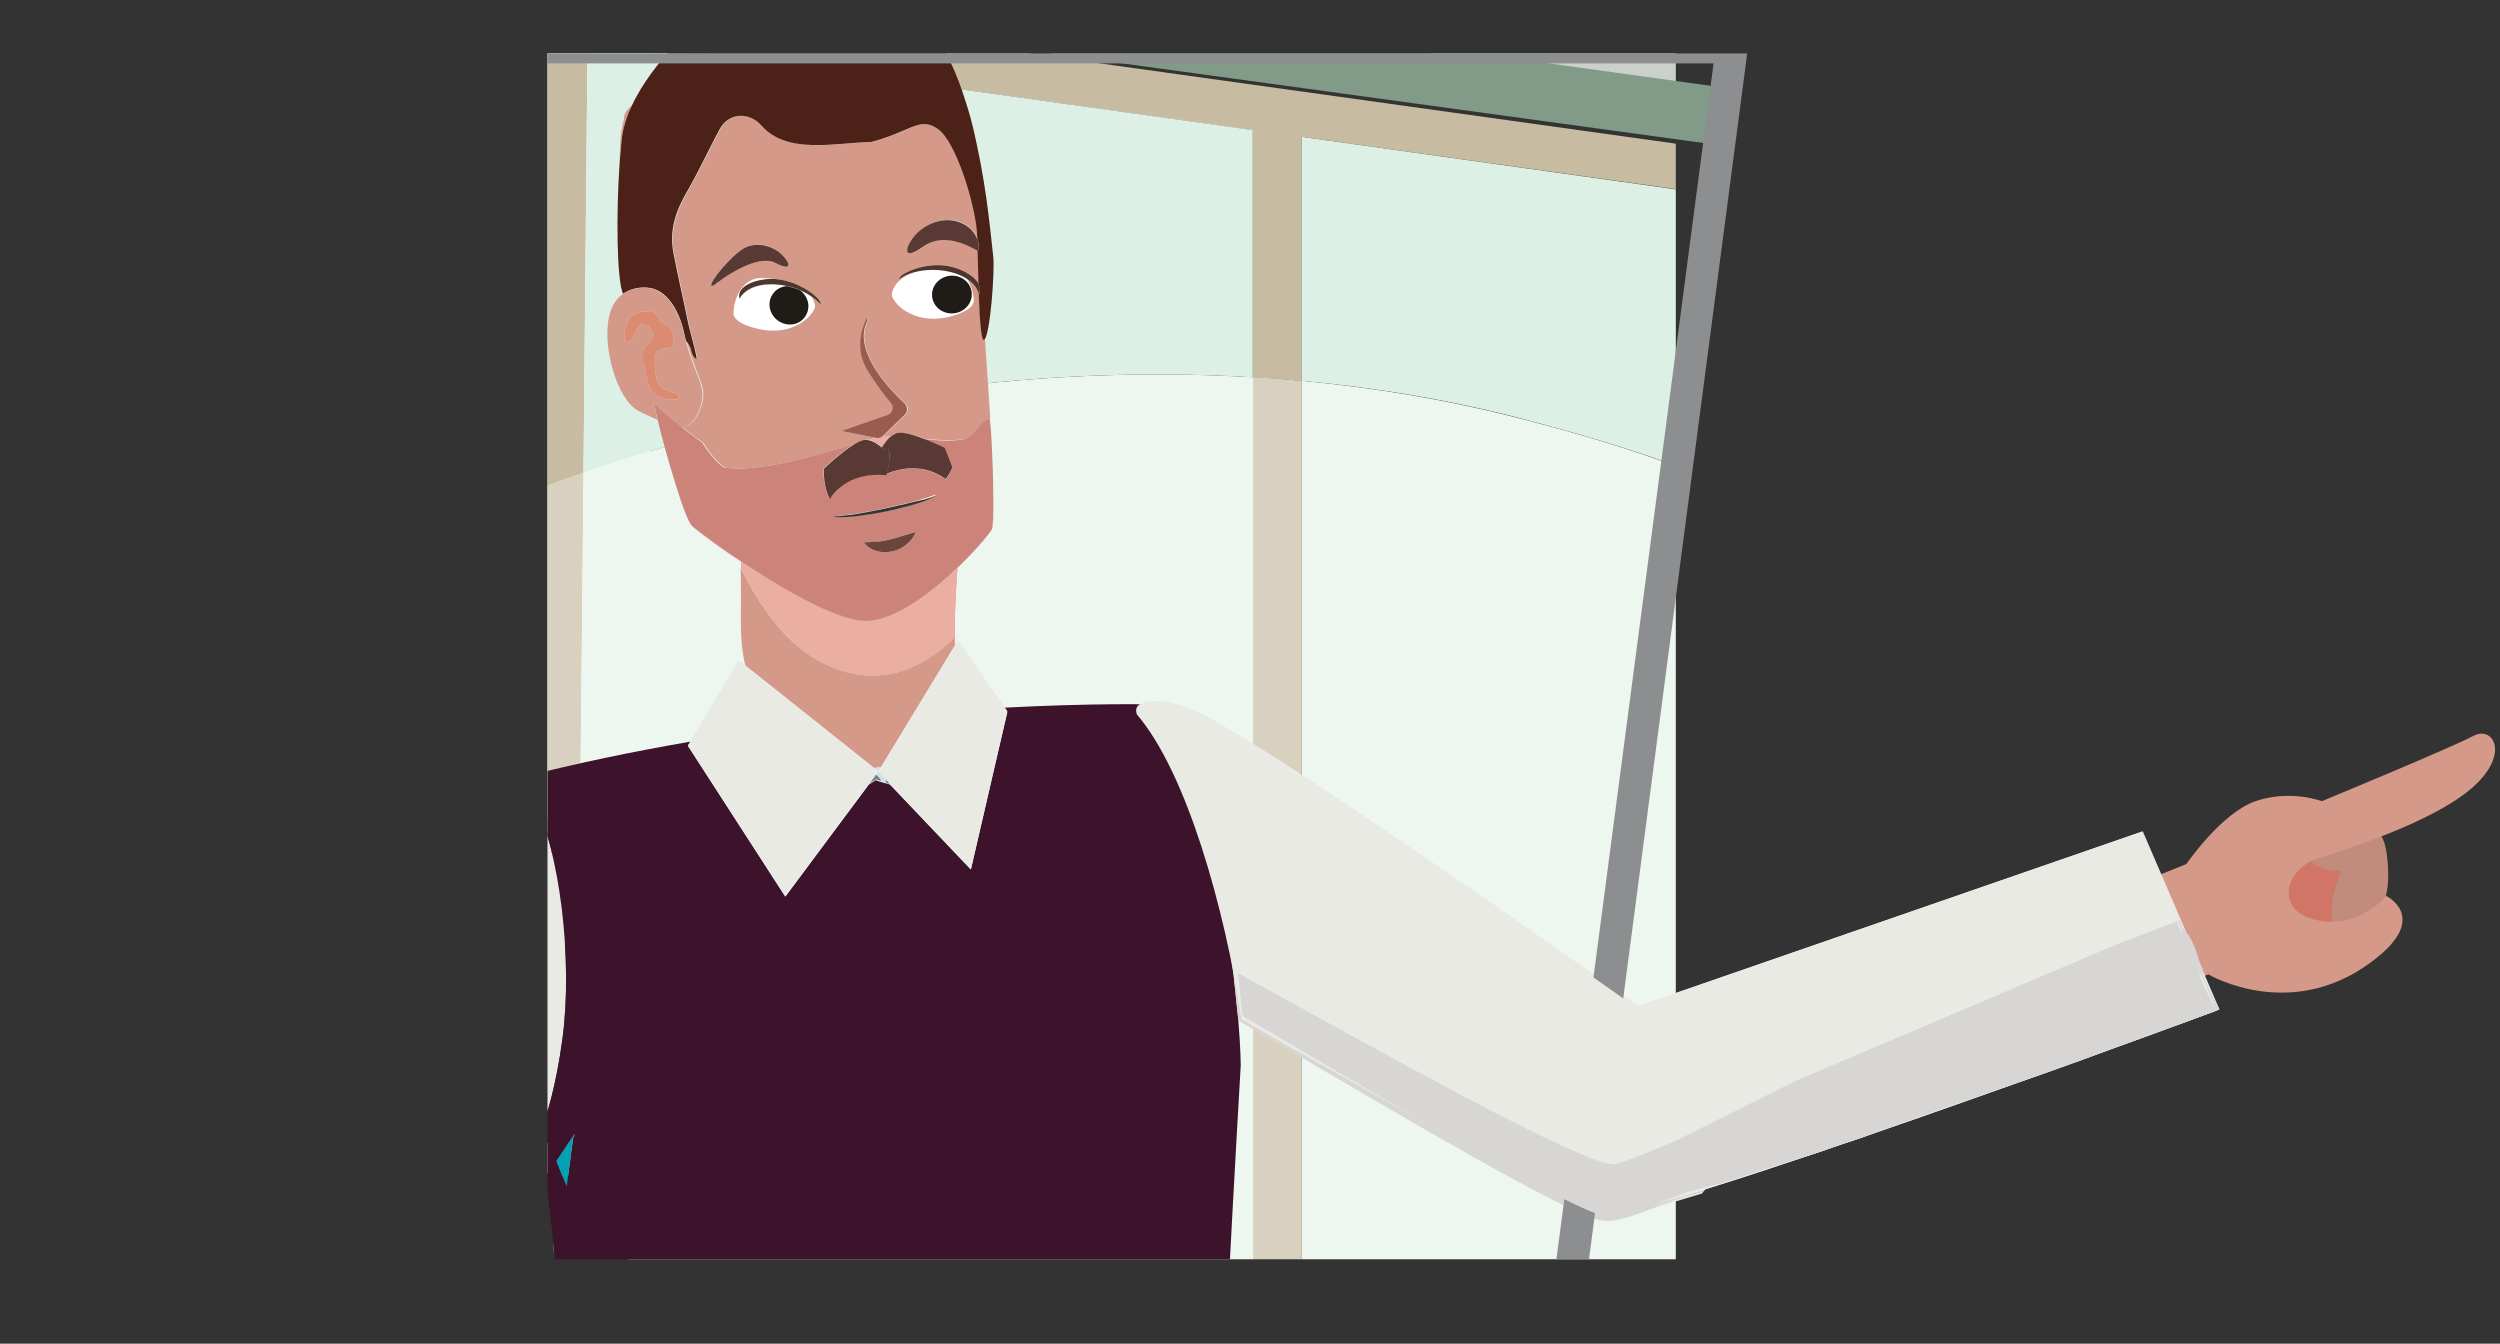 <?xml version="1.0" encoding="utf-8"?>
<!-- Generator: Adobe Illustrator 21.0.2, SVG Export Plug-In . SVG Version: 6.00 Build 0)  -->
<svg version="1.1" id="Layer_1" xmlns="http://www.w3.org/2000/svg" xmlns:xlink="http://www.w3.org/1999/xlink" x="0px" y="0px"
	 viewBox="0 0 847.5 455.5" style="enable-background:new 0 0 847.5 455.5;" xml:space="preserve">
<rect x="0" y="0" width="847.5" height="455.5" fill="#333333" stroke="none"/>
<style type="text/css">
	.st0{fill:none;}
	.st1{clip-path:url(#SVGID_2_);}
	.st2{fill:#FFFFFF;}
	.st3{fill:#999999;}
	.st4{fill:#CBD1CA;}
	.st5{fill:#BBC6BD;}
	.st6{fill:#829B88;}
	.st7{fill:#C7BCA2;}
	.st8{fill:#D9D1BF;}
	.st9{fill:#DDF0E6;}
	.st10{fill:#EDF6EF;}
	.st11{fill:#9FB4C4;}
	.st12{fill:#AEC7D8;}
	.st13{fill:#B9C7D2;}
	.st14{fill:#F4865C;}
	.st15{fill:#DE5627;}
	.st16{fill:#D97852;}
	.st17{fill:#BB2A27;}
	.st18{fill:#C82C28;}
	.st19{fill:#F15B2A;}
	.st20{fill:#C6E6D7;}
	.st21{fill:#AEDAC6;}
	.st22{fill:#A7C9B9;}
	.st23{fill:#B0C8DB;}
	.st24{fill:#CBD9E6;}
	.st25{fill:#F9BEA0;}
	.st26{fill:#B9CCDD;}
	.st27{fill:#D8A58D;}
	.st28{fill:#F8A37D;}
	.st29{fill:#587269;}
	.st30{fill:#D49988;}
	.st31{clip-path:url(#SVGID_4_);fill:#EBAEA2;}
	.st32{fill:#151F24;}
	.st33{opacity:0.22;}
	.st34{clip-path:url(#SVGID_6_);fill:#282828;}
	.st35{fill:#00A1B2;}
	.st36{fill:#E9E8E9;}
	.st37{opacity:0.4;}
	.st38{clip-path:url(#SVGID_8_);fill:#282828;}
	.st39{clip-path:url(#SVGID_10_);fill:#282828;}
	.st40{clip-path:url(#SVGID_12_);fill:#282828;}
	.st41{clip-path:url(#SVGID_14_);fill:#282828;}
	.st42{fill:#282828;}
	.st43{fill:#26313A;}
	.st44{fill:#B7B7B7;}
	.st45{fill:#EDECEB;}
	.st46{clip-path:url(#SVGID_16_);fill:#282828;}
	.st47{clip-path:url(#SVGID_18_);fill:#282828;}
	.st48{clip-path:url(#SVGID_20_);fill:#282828;}
	.st49{clip-path:url(#SVGID_22_);fill:#EBAEA2;}
	.st50{clip-path:url(#SVGID_24_);fill:#EBAEA2;}
	.st51{clip-path:url(#SVGID_26_);fill:#EBAEA2;}
	.st52{fill:#4C2218;}
	.st53{fill:#EBAEA2;}
	.st54{fill:#CC847A;}
	.st55{opacity:0.26;}
	.st56{clip-path:url(#SVGID_28_);fill:#F26631;}
	.st57{fill:#1F1B17;}
	.st58{fill:#50352D;}
	.st59{fill:#583934;}
	.st60{fill:#9A5C50;}
	.st61{fill:#6D443C;}
	.st62{fill:#353434;}
	.st63{fill:#EAEAE5;}
	.st64{fill:#CDE3E9;}
	.st65{fill:#778387;}
	.st66{fill:#3C132A;}
	.st67{fill:#D8D6D5;}
	.st68{fill:#D17666;}
	.st69{fill:#C18B7D;}
	.st70{fill:#8C8E90;}
</style>
<g>
	<rect x="178.7" y="16" class="st0" width="658.7" height="439.5"/>
	<g>
		<g>
			<defs>
				<rect id="SVGID_1_" x="185.6" y="18.1" width="661.9" height="408.8"/>
			</defs>
			<clipPath id="SVGID_2_">
				<use xlink:href="#SVGID_1_"  style="overflow:visible;"/>
			</clipPath>
			<g class="st1">
				<g>
					<rect x="-244.3" y="-66" class="st2" width="471.3" height="343.4"/>
					<path class="st3" d="M233.6,284h-484.5V-72.6h484.5V284z M-237.7,270.8h458.1V-59.4h-458.1V270.8z"/>
				</g>
				<g>
					<path class="st4" d="M-67.2,130.9c-1.5,23.2-3.2,40.9-4.5,43.1c-1.1,2-5.3,5.9-11.2,10.4v36.8c3.8,1.7,8.3,3.5,13.2,5.5v0
						c0.9,0.4,1.9,0.8,2.9,1.1v-97C-67,130.9-67.1,130.9-67.2,130.9"/>
					<polygon class="st4" points="203.7,557.7 568.1,534.9 568.1,530.4 203.7,552.7 					"/>
					<path class="st4" d="M-66.9-18.1v-21.7v-20.9l635,90.7V-72.6c-34.4-8.8-68.7-16.9-104.6-22.6c-4.9-0.8-9.8-1.6-14.7-2.5H-82.9
						v59.6C-76.2-32.9-71-26-66.9-18.1"/>
					<path class="st5" d="M568.1-72.6v-25H448.8c4.9,0.8,9.8,1.7,14.7,2.5C499.5-89.5,533.7-81.4,568.1-72.6"/>
					<polygon class="st6" points="100.8,558.9 164.3,555.1 164.3,541.2 164.3,537.3 100.8,540.9 					"/>
					<polygon class="st6" points="203.7,552.3 203.7,552.7 568.1,530.4 568.1,514.9 203.7,535.1 					"/>
					<polygon class="st6" points="-66.9,-39.8 579.1,48.7 585.7,29.9 -66.9,-60.7 					"/>
					<path class="st7" d="M-66.9,130.8v97c3.5,1.4,7.1,2.8,10.9,4.3V123.4C-60.2,127.3-64.4,130.5-66.9,130.8"/>
					<path class="st7" d="M-66.9-18.1c5.7,11,9,23.7,10.9,35.7v-40.7l237.8,33.3v155.9c5.3-2,10.6-3.9,16-5.8l1.4-147.7l225.5,31.6
						v83.7c5.6,0.3,11.1,0.7,16.6,1.3V46.4l126.8,17.7V48.7l-635-88.5V-18.1z"/>
					<path class="st8" d="M181.7,502.9c0.4,0,0.9,0,1.3,0c-0.5-3.1-0.3-6.5-0.6-9.5c-0.1-1,1.4-1,1.6,0c0.3,2.9,0,6.4,0.6,9.5
						c3.6,0,7,0.1,9.8,0.3l0.2-25.2c-3.9,1.7-8.3,3-12.9,3.9L181.7,502.9L181.7,502.9z"/>
					<path class="st8" d="M441.3,129.1c-5.5-0.5-11.1-1-16.6-1.3v378.3l-221,12.4v16.6l364.4-20.2v-16.8l-126.8,7.1L441.3,129.1
						L441.3,129.1z"/>
					<polygon class="st8" points="100.8,540.9 164.3,537.3 164.3,520.7 100.8,524.3 					"/>
					<path class="st8" d="M186.9,285.6c0.2,5.6,1.2,29.2,1.2,29.2s6,7.9,6.2,11.9c0.1,2.3,0.9,9.8,1.6,15.5c0,0.3,0.1,0.7,0.1,1
						l1.8-182.9c-5.4,1.8-10.7,3.8-16,5.8v110.4C184.5,279.9,186.8,283.4,186.9,285.6"/>
					<path class="st9" d="M441.3,129.1c24.3,2.2,48.4,6.2,71.8,12.1c16,4.2,35.5,9.5,55,16.7V64.2L441.3,46.4V129.1z"/>
					<path class="st10" d="M441.3,129.1v376.1l126.8-7.1V158c-19.4-7.2-39-12.6-55-16.7C489.7,135.4,465.7,131.4,441.3,129.1"/>
					<path class="st10" d="M196.7,349c0,0,3.4,5.2,5.9,10.6l0,0c0.7,1.5,1.3,3,1.7,4.4c0.6,2,1,3.8,0.7,5.2c-0.4,2.7,0,5.2,0.7,7.9
						c0.2,0.8,0.4,1.6,0.7,2.5c0,0,0,0,0,0l0,0c0.8,2.6,1.6,5.5,2.1,8.8c1.2,8.1,11.7,66.4-2.2,81.8c-2.9,3.2-7,5.8-11.6,7.8
						l-0.2,25.2c5.6,0.4,9.3,1,9.3,1.8v13.5l221-12.4V127.9c-76.2-4.6-154.5,7.4-226.9,32.4L196,343.2
						C196.4,346.5,196.7,349,196.7,349"/>
					<path class="st9" d="M424.7,127.9V44.1L199.2,12.6l-1.4,147.7C270.2,135.3,348.5,123.3,424.7,127.9"/>
					<path class="st10" d="M38.2,496c0.3-0.9,1.8-0.5,1.5,0.4c-0.7,2-0.8,4-0.1,5.8c0.8,0,1.5,0,2.3,0h0.6v-27.3
						c0-1.5,12.8-2.6,28.6-2.7c0.3-3.6,1.2-7.3-0.3-10.4c-0.4-0.9,0.9-1.7,1.3-0.8c1.7,3.5,0.6,7.4,0.4,11.2
						c15.7,0,28.3,1.2,28.3,2.7v49.4l63.5-3.6v-15.7c0-1.1,7.6-2,17.4-2.1v-21c-16,3.2-34.2,2.3-43.1-0.5
						c-14.4-4.6-26.5-12.9-26.5-12.9S73.6,453.3,60.3,446c-1.9-1-3.2-1.9-3.9-2.5c-1.6-1.4-3.9-2.7-6.5-3.8c-2-0.9-4.2-1.6-6.4-2.3
						c-6.3-0.6-12.6-1.4-18.9-2.1l1.2,14.5c-1.8,1.2,0.8,8.9-5.7,13.4c0.2,10.5-0.5,23.6-2,37.8c0.2,0.9,0.3,1.9,0.5,2.9
						c3.3-0.9,10.6-1.5,19.4-1.7C37.3,500.2,37.4,498.1,38.2,496"/>
					<path class="st9" d="M-56,59.1V72c1.4-0.5,2.9-0.6,4.5,0.2c9,4,8.6,33,6.3,38.3c-1.2,2.7-5.9,8.3-10.8,12.9v108.7
						c7.9,3,16.2,6.2,24.2,9.2c14.5,5.5,28.2,10.6,37.3,14.3c4.7,1.9,8.2,3.4,9.8,4.3c0.6,0.3,1,0.8,1.4,1.3
						c0.4,0.2,0.8,0.4,1.1,0.5c24.2-22.2,51.3-41.2,80.3-57.3c-1.1-4.6-1.9-8.1-2.1-10.5c-0.2-3.4-0.7-6.3-1.5-9.1
						c-0.2-0.5-0.3-1-0.5-1.5c-0.1-0.3-0.2-0.6-0.3-0.9c-0.2-0.5-0.4-1-0.6-1.5c-0.1-0.3-0.2-0.6-0.4-0.9c-0.2-0.5-0.5-1-0.8-1.5
						c-0.1-0.3-0.3-0.6-0.4-0.8c-0.3-0.6-0.7-1.2-1-1.8c-0.2-0.3-0.3-0.5-0.4-0.8l0-0.2v0l-0.2-0.7c0-0.1-0.1-0.2-0.1-0.3
						c-0.4-0.7-0.8-1.4-1.1-2c-0.2-0.4-0.4-0.7-0.6-1.1c-0.4-0.7-0.7-1.4-1.1-2.2c-0.6-1.2-1.1-2.3-1.6-3.5
						c-0.1-0.3-0.3-0.6-0.4-0.9c-0.3-0.8-0.6-1.5-0.8-2.3c-0.1-0.4-0.3-0.7-0.4-1.1l0,0c-1.6-4.8-2.6-9.8-2.8-14.8l-0.8-0.8
						c-2.9-6.4-2.2-10.5,1.1-15l-0.4-0.1c2-6.2-0.7-12.8-0.8-19.1c-0.1-6.5-0.3-12.7-1.4-19.2L78.4,90c-2.8-7.8-5.2-13.5-6.1-24.7
						l-0.6-1.7c-1.6-6.8-3.9-14.5-3.8-21.6c-0.1-5.8-1-12.7-0.2-18.8c0.5-4.1,2.4-6.6,7.3-7.8c2.8-0.6,7.2-0.4,8.1,2.6l0.6,1.5
						c1.3,7,2.7,13.7,4.2,20.3c0.3,1.4,0.6,2.8,1,4.2c0.6,2.5,1.2,5,1.9,7.6c1.2,4.9,3.3,8.2,3.8,13c0.7,7.3,3.2,18,4.9,23.3
						l0.3,0.1c0.1-0.7,0.2-1.3,0.3-2v0c0.8-6,2.1-11.7,4.8-15.1c2.7-3.4,5.6-4.4,13.4-2.7c2,0.4,3.6,1.2,4.9,2.2c0,0,0,0,0,0
						c0.5,0.4,0.9,0.8,1.3,1.2c0.1,0.1,0.1,0.2,0.2,0.2c0.4,0.4,0.7,0.8,1,1.3c0,0,0,0,0,0c0.3,0.5,0.6,1,0.8,1.5
						c0,0.1,0.1,0.2,0.1,0.3c0.2,0.5,0.4,1,0.6,1.6c0,0,0,0,0,0c0.2,0.6,0.3,1.1,0.4,1.7c0,0.1,0,0.2,0.1,0.3
						c0.1,0.6,0.2,1.1,0.2,1.7c0,0,0,0,0,0c0.1,0.6,0.1,1.2,0.1,1.8c0,0.1,0,0.2,0,0.3c0,0.6,0,1.2-0.1,1.7v0c0,0,0,0.1,0,0.1l0,0
						c3.2-1.4,7.1-1.5,10.4-0.5c0,0,0,0,0,0c0.5,0.1,0.9,0.3,1.3,0.5c0.2,0.1,0.3,0.2,0.5,0.2c0.4,0.2,0.7,0.4,1.1,0.6
						c0.2,0.1,0.3,0.2,0.5,0.3c0.5,0.3,0.9,0.6,1.3,1c4.1,3.8,3.9,11,3.3,16.1c0.5,0.5,0.9,1.2,1.2,1.8c0,0-0.1,0.2-0.1,0.5
						c3.1,0.1,6.2,0.9,8.8,2.6c3.2,2.1,6.3,6,8.6,8.7c1.9,2.3,1.9,5.7,2.2,8.7c0.3,1.7,0.2,3.4,0.3,5.3l0.3,0.4v-0.5
						c3.9,2.4,1.2,5.3,0,8.2l0-0.4l-0.2,1.1c-0.3,6.7-1.3,13.5-2.6,20.3c-1.1,5.7-3.9,11.3-6.6,16.9c7.8-3.3,15.8-6.5,23.8-9.5V10.1
						L-56-23.1v40.7C-53.2,36.4-54.1,53.4-56,59.1"/>
					<path class="st11" d="M-90.6-42.8c2.7,1.3,5.3,2.9,7.7,4.7v-59.6h-41.3v44.9C-113-51.1-101.6-48-90.6-42.8"/>
					<path class="st12" d="M-99.9,213.1c0,1.2,0.1,2.5,0.2,3.9v0c0.1,2.9,0.2,6.1-0.1,9.7l10.6-8.3c1.8,0.9,4,1.8,6.3,2.9v-36.8
						c-4.8,3.7-10.6,7.8-16.9,11.7C-100,201.7-100.1,208.6-99.9,213.1"/>
					<path class="st13" d="M-124.3-52.7v-44.9h-26.9V-54C-142.5-54.4-133.5-54-124.3-52.7"/>
					<path class="st11" d="M-201.5-44.6c11.8-4,29.9-8.5,50.3-9.4v-43.6h-57.9v60.1C-204.7-42-201.5-44.6-201.5-44.6"/>
					<path class="st14" d="M26.9,590.7c0,1.9,0,3.8,0,5.7l3.8-0.3l27.4-2l-28.8-3.2C28.5,590.8,27.7,590.7,26.9,590.7"/>
					<path class="st14" d="M86.1,589.8c0-0.1,0-0.1,0.1-0.2C86.1,589.7,86.1,589.7,86.1,589.8"/>
					<path class="st14" d="M103.9,590.5L90,589.6c-0.2,0-0.4,0-0.6,0.1c-0.7,0.1-1.4,0.2-2.1,0.2l2.6,0.7c-1.8-0.1-3.1-0.3-3.5-0.6
						c-0.1-0.1-0.2-0.1-0.2-0.2c-0.1,0.6-0.2,2,0,2.2l30.4-2.2C109.3,590.2,104.1,590.5,103.9,590.5"/>
					<path class="st14" d="M186.4,576.2l-22.1-4.7c-0.2,0,0.5-0.2,1.8-0.4c-1.1-0.3-1.8-0.7-1.8-1v-9.9l-63.5,4v2.4v9.1
						c0,0.3-0.1,0.5-0.3,0.8c3.5-0.2,5.8-0.3,6.4-0.2l5.1,0.9l50.8,9.4l63.4-4.6L186.4,576.2z"/>
					<path class="st14" d="M203.7,566.7c4.8-0.1,8.1,0,8.5,0.1l10,0.5l57.1,10.6l0,0l171.3-12.5L470,564l98.1-7.2v-21.9l-364.4,22.8
						L203.7,566.7L203.7,566.7z"/>
					<polygon class="st15" points="470.3,567 470.3,590 568.1,582.1 568.1,556.8 470,564 					"/>
					<path class="st14" d="M470.3,697.2v27.6h14.1v-29.7C479.6,695.8,474.9,696.5,470.3,697.2"/>
					<path class="st16" d="M470.3,697.2c4.7-0.7,9.4-1.4,14.1-2.1v-30.4l83.8-9.4v-15.1l-97.9,11.3L470.3,697.2L470.3,697.2z"/>
					<polygon class="st15" points="470.3,651.5 568.1,640.2 568.1,626 470.3,636.8 					"/>
					<polygon class="st16" points="470.3,636.8 568.1,626 568.1,614.8 484.4,622.7 484.4,599.5 568.1,592.5 568.1,582.1 470.3,590 
											"/>
					<polygon class="st17" points="484.4,622.7 568.1,614.8 568.1,592.5 484.4,599.5 					"/>
					<path class="st18" d="M484.4,724.8h83.8v-40.9c-28.3,3.3-56.3,7.1-83.8,11.2L484.4,724.8L484.4,724.8z"/>
					<path class="st17" d="M484.4,695.1c27.5-4.1,55.5-7.9,83.8-11.2v-28.6l-83.8,9.4L484.4,695.1L484.4,695.1z"/>
					<path class="st19" d="M450.7,700.2v24.6h19.6v-27.6C463.7,698.2,457.2,699.2,450.7,700.2"/>
					<path class="st15" d="M450.7,700.2c6.5-1,13-2.1,19.6-3v-45.7l-19.6,2.3V700.2z"/>
					<polygon class="st15" points="450.7,653.8 470.3,651.5 470.3,636.8 450.7,639 					"/>
					<polygon class="st15" points="450.7,639 470.3,636.8 470.3,590 450.7,591.5 					"/>
					<polygon class="st15" points="450.7,591.5 470.3,590 470.3,567 470,564 450.6,565.4 450.7,567 					"/>
					<path class="st14" d="M438.4,702.2c-0.1,0-0.2,0-0.3,0.1l-0.2,22.6h12.8v-24.6C446.6,700.8,442.5,701.5,438.4,702.2"/>
					<path class="st16" d="M438.4,669.6l-0.3,32.6c0.1,0,0.2,0,0.3-0.1c4.1-0.7,8.2-1.3,12.3-1.9v-46.5L65,698.2v26.6h15v-13
						L438.4,669.6z"/>
					<polygon class="st15" points="65,681.4 65,698.2 450.7,653.8 450.7,639 					"/>
					<path class="st16" d="M450.7,591.5L65,622.5v59L450.7,639V591.5z M438.4,629L80.1,664.6v-31.1l358.3-31.1L438.4,629L438.4,629z
						"/>
					<path class="st15" d="M65,681.4v-59l385.7-31V567l-0.1-1.5l-171.3,12.5c0.1,0.2-52.4,4-53.1,3.9l-63.4,4.6l1.5,0.3
						c0.6,0.1-29.9,2-47.8,3.1L86,592l0,0c-12.5,1.3-27.1,2.2-27.9,2h0l-27.4,2v111.6c0,0.1,0,0.2,0.1,0.4v0v0v0.1
						c0.3,0.9,0.7,2.9,1.3,5.7c-0.4-1-0.6-2-0.8-3c-0.1-0.6-0.2-1-0.3-1.4c-0.2-0.8-0.3-1.4-0.3-1.6v17.1H65v-26.6L65,681.4
						L65,681.4z"/>
					<polygon class="st17" points="80,664.6 438.4,629 438.4,602.5 80,633.5 					"/>
					<path class="st17" d="M438.4,669.6L80.1,711.8v13h252c46-10.6,84.8-18.7,106.1-22.6L438.4,669.6z"/>
					<path class="st18" d="M332,724.8h105.9l0.2-22.6C416.8,706.1,378,714.2,332,724.8"/>
					<path class="st17" d="M30.7,707.6V596.1l-3.8,0.3c-0.5,30.9-5.9,59-21.8,70.4c0.4,3.6,0.7,7,1.1,10.1
						c0.6,5.7,1.1,10.8,1.4,14.9c0,0.1,0,0.1,0,0.2c0,0.7,0.1,1.4,0.1,2c0,0.7,0.1,1.4,0.1,2.1v0v0c0,2,0,3.6-0.1,4.8
						c-0.6,4.3,1.2,12.1,3.9,20.9c-0.2,0-0.4,0.1-0.6,0.1c0.4,0.9,0.8,1.8,1.1,2.8h18.6V707.6C30.7,707.5,30.7,707.5,30.7,707.6"/>
					<path class="st17" d="M184,572.5c-8,0-14.8-0.6-17.9-1.4c-1.2,0.2-1.9,0.4-1.8,0.4l22.1,4.7l39.8,5.6
						c0.7,0.1,53.2-3.7,53.1-3.9h0l-57.1-10.7l-10-0.5c-0.4-0.1-3.7-0.2-8.5-0.1v3.4C203.7,571.4,194.9,572.5,184,572.5"/>
					<path class="st17" d="M106.9,576.2c-0.6-0.1-2.9,0-6.4,0.2c-2,2.6-14.2,4.6-28.8,4.6c-0.5,0-1,0-1.4,0c-1.1,0-2.1,0-3.1,0v1.2
						v5.9c0,1.7-11.3,3.2-25.2,3.2c-4.6,0-8.9-0.2-12.6-0.4l28.8,3.2h0c0.7,0.1,15.4-0.7,27.9-2l0,0c-0.2-0.1-0.1-1.6,0-2.2
						c0,0,0,0,0,0c0-0.1,0-0.2,0.1-0.2l1.1,0.3c0.7-0.1,1.4-0.1,2.1-0.2c0.2,0,0.4-0.1,0.6-0.1l13.9,0.8c0.2,0,5.4-0.2,12.6-0.7
						c17.9-1.1,48.4-3,47.8-3.1l-1.5-0.3l-50.8-9.4L106.9,576.2z"/>
					<path class="st17" d="M89.8,590.6l-2.5-0.7l-1.1-0.3c-0.1,0.1-0.1,0.1-0.1,0.2c0,0,0,0,0,0c0,0.1,0.1,0.1,0.2,0.2
						C86.7,590.3,88,590.5,89.8,590.6"/>
					<path class="st20" d="M184,507.2c-10.9,0-19.7-0.9-19.7-2.1v15.7v16.6v3.9c3.1,8.1,8.9,14.1,18.8,15.7
						c9.4,1.2,14.6-0.6,20.6-4.5v-17.2v-16.6v-13.5C203.7,506.2,194.9,507.2,184,507.2"/>
					<path class="st21" d="M166.1,571.1c3.1,0.9,9.9,1.4,17.9,1.4c10.9,0,19.7-1.1,19.7-2.5c0-1.3-8.8-2.4-19.7-2.4
						c-10.9,0-19.7,1.1-19.7,2.4C164.3,570.4,164.9,570.8,166.1,571.1"/>
					<path class="st22" d="M185.5,505.6c0.5,0.9-0.9,1.7-1.3,0.8c-0.6-1.1-0.9-2.2-1.1-3.5c-0.4,0-0.9,0-1.3,0
						c-9.8,0.1-17.4,1-17.4,2.1c0,1.2,8.8,2.1,19.7,2.1c10.9,0,19.7-0.9,19.7-2.1c0-0.8-3.7-1.4-9.3-1.8c-2.9-0.2-6.2-0.3-9.8-0.3
						C184.8,503.9,185.1,504.8,185.5,505.6"/>
					<path class="st21" d="M183.1,556.9c-10-1.5-15.7-7.6-18.8-15.7v13.9v5.1v9.9c0-1.3,8.8-2.4,19.7-2.4c10.9,0,19.7,1.1,19.7,2.4
						v-3.4v-9v-5v-0.3C197.7,556.3,192.5,558.1,183.1,556.9"/>
					<path class="st23" d="M71.6,570.3c-1.5,0-3.1,0-4.5,0.1v10.6c1,0,2,0,3.1,0c0.5,0,0.9,0,1.4,0c14.7,0,26.8-2,28.8-4.6
						c0.2-0.3,0.3-0.5,0.3-0.8C100.8,572.7,87.7,570.3,71.6,570.3"/>
					<path class="st24" d="M100.8,540.9v-16.6v-49.4c0,1.5-13.1,2.7-29.2,2.7c-16.1,0-29.2-1.2-29.2-2.7v27.3
						c13.7,0,24.6,1.2,24.6,2.7V537c4.9,15.2,18.7,31.7,33.7,29.5v-2.4v-5.2L100.8,540.9L100.8,540.9z"/>
					<path class="st23" d="M67.1,537v33.3c1.5,0,3-0.1,4.5-0.1c16.1,0,29.2,2.4,29.2,5.4v-9.1C85.8,568.7,72,552.2,67.1,537"/>
					<path class="st25" d="M67.1,570.4V537v-32.1c0,1.5-10.9,2.7-24.6,2.7v68.1C42.5,573,53.2,570.8,67.1,570.4"/>
					<path class="st25" d="M67.1,570.4c-14,0.4-24.6,2.6-24.6,5.3c0,2.7,10.7,4.9,24.6,5.3V570.4z"/>
					<path class="st26" d="M71.6,477.6c16.1,0,29.2-1.2,29.2-2.7c0-1.4-12.6-2.6-28.3-2.7c-0.1,1-0.1,2,0.1,3c0.1,1-1.4,1.4-1.5,0.4
						c-0.2-1.1-0.1-2.3,0-3.5c-15.8,0-28.6,1.2-28.6,2.7C42.5,476.3,55.5,477.6,71.6,477.6"/>
					<path class="st27" d="M67.1,504.9c0-1.4-10.9-2.7-24.6-2.7v5.4C56.2,507.6,67.1,506.4,67.1,504.9"/>
					<path class="st25" d="M67.1,582.2v-1.2c-14-0.4-24.6-2.6-24.6-5.3v-68.1h-0.6c-10.3,0-19.1-0.6-23-1.6
						c2.5,14.7,5.5,35.7,7.1,57.8c0.7,1.3,1.4,2.5,2.1,3.6C36.2,578.2,54,586,67.1,582.2"/>
					<path class="st28" d="M41.9,591.3c14,0,25.3-1.4,25.3-3.2c0-1.8-11.3-3.2-25.2-3.2c-5.6,0-10.8,0.2-15,0.6c0,1.7,0,3.4,0,5.1
						c0.8,0.1,1.5,0.1,2.4,0.2C33,591.1,37.3,591.3,41.9,591.3"/>
					<path class="st27" d="M42.5,507.6v-5.4h-0.6c-0.8,0-1.5,0-2.3,0c0.3,0.8,0.7,1.5,1.2,2.2c0.6,0.8-0.7,1.6-1.3,0.8
						c-0.7-0.9-1.2-1.9-1.5-3c-8.8,0.1-16.2,0.8-19.4,1.7c0.1,0.7,0.2,1.4,0.4,2.1c3.9,0.9,12.8,1.6,23,1.6L42.5,507.6L42.5,507.6z"
						/>
					<path class="st28" d="M67.1,588.1v-5.9c-13.1,3.8-30.9-4-39.1-14.7c-0.8-1.1-1.5-2.4-2.1-3.6c0.5,7.2,0.9,14.5,1,21.8
						c4.2-0.4,9.4-0.6,15-0.6C55.8,584.9,67.1,586.4,67.1,588.1"/>
					<path class="st29" d="M185.5,505.6c-0.4-0.8-0.7-1.7-0.9-2.7c-0.6-3-0.2-6.5-0.6-9.5c-0.1-1-1.7-1-1.6,0c0.3,3,0,6.4,0.6,9.5
						c0.2,1.2,0.5,2.4,1.1,3.5C184.6,507.3,186,506.5,185.5,505.6"/>
					<path class="st29" d="M71.1,475.7c0.1,1,1.6,0.6,1.5-0.4c-0.1-1-0.1-2-0.1-3c0.2-3.8,1.3-7.7-0.4-11.2
						c-0.4-0.9-1.8-0.1-1.3,0.8c1.5,3.1,0.6,6.9,0.3,10.4C71,473.4,71,474.6,71.1,475.7"/>
					<path class="st29" d="M39.6,496.4c0.3-0.9-1.2-1.4-1.5-0.4c-0.8,2.1-0.8,4.2-0.2,6.2c0.3,1,0.8,2,1.5,3c0.6,0.8,1.9,0,1.3-0.8
						c-0.5-0.7-0.9-1.5-1.2-2.2C38.9,500.4,38.9,498.4,39.6,496.4"/>
					<path class="st30" d="M-99.7,217c0-1.4-0.1-2.7-0.2-3.9C-99.8,214.3-99.8,215.6-99.7,217"/>
					<polygon class="st30" points="-140.2,257.1 -139.1,257.8 -138.4,257.2 					"/>
					<path class="st12" d="M-99.7,217L-99.7,217L-99.7,217z"/>
					<g>
						<g>
							<g>
								<defs>
									<polygon id="SVGID_3_" points="-99.7,217 -99.7,217 -99.7,217 									"/>
								</defs>
								<clipPath id="SVGID_4_">
									<use xlink:href="#SVGID_3_"  style="overflow:visible;"/>
								</clipPath>
								<path class="st31" d="M-99.7,217L-99.7,217L-99.7,217z"/>
							</g>
						</g>
						<path class="st32" d="M-1.9,724.8h14.1c-0.3-0.9-0.7-1.8-1.1-2.8C6.7,723,2.4,723.9-1.9,724.8"/>
						<path class="st10" d="M25.7,449.8l-1.2-14.5c-2.1-0.3-4.3-0.5-6.4-0.7c0.3,8.1,0.7,14.4,1.2,18.3c0.4,3,0.6,6.5,0.6,10.3
							C26.4,458.7,23.9,451,25.7,449.8"/>
						<g>
							<g class="st33">
								<g>
									<defs>
										<rect id="SVGID_5_" x="18.1" y="434.6" width="7.6" height="28.6"/>
									</defs>
									<clipPath id="SVGID_6_">
										<use xlink:href="#SVGID_5_"  style="overflow:visible;"/>
									</clipPath>
									<path class="st34" d="M25.7,449.8l-1.2-14.5c-2.1-0.3-4.3-0.5-6.4-0.7c0.3,8.1,0.7,14.4,1.2,18.3c0.4,3,0.6,6.5,0.6,10.3
										C26.4,458.7,23.9,451,25.7,449.8"/>
								</g>
							</g>
							<path class="st35" d="M-153.6,687.4c16.8,2,32.7,3.4,45.8,3.4c13.6,0.1,27.3-1.1,40.4-3c38.6-5.5,70.9-16.7,72.9-17.4
								c0.2,2.2,0.5,4.4,0.7,6.4c-0.3-3.2-0.7-6.6-1.1-10.1c-2.2,1.6-4.6,2.8-7.1,3.7c-44.6,15.4-195.7,1.2-242.7-3.7v5.9
								C-221.9,677.1-186.3,683.5-153.6,687.4 M-68,679.5c0-0.2,0-0.3,0-0.3C-67.9,679.3-67.9,679.4-68,679.5"/>
							<path class="st35" d="M7.6,691.8c0,0.1,0,0.1,0,0.2C7.7,691.9,7.7,691.9,7.6,691.8"/>
							<path class="st35" d="M7.8,694c0,0.7,0.1,1.4,0.1,2.1C7.9,695.4,7.8,694.7,7.8,694"/>
							<line class="st0" x1="30.8" y1="708" x2="30.8" y2="708"/>
							<path class="st36" d="M30.7,707.7c0,0.3,0.1,0.8,0.3,1.6c0.1,0.4,0.2,0.9,0.3,1.4c0.2,1,0.5,2,0.8,3
								c-0.7-2.7-1.1-4.7-1.3-5.7V708C30.8,707.8,30.7,707.7,30.7,707.7C30.7,707.5,30.7,707.5,30.7,707.7"/>
							<polygon class="st35" points="-139.1,257.8 -136.1,257.4 -138.4,257.2 							"/>
							<g>
								<g class="st37">
									<g>
										<defs>
											<rect id="SVGID_7_" x="-139.1" y="257.2" width="2.9" height="0.6"/>
										</defs>
										<clipPath id="SVGID_8_">
											<use xlink:href="#SVGID_7_"  style="overflow:visible;"/>
										</clipPath>
										<polygon class="st38" points="-139.1,257.8 -136.1,257.4 -138.4,257.2 										"/>
									</g>
								</g>
								<polygon class="st35" points="-134.9,257.5 -135.3,257.3 -136.1,257.4 								"/>
								<g>
									<g class="st37">
										<g>
											<defs>
												<rect id="SVGID_9_" x="-136.1" y="257.3" width="1.2" height="0.2"/>
											</defs>
											<clipPath id="SVGID_10_">
												<use xlink:href="#SVGID_9_"  style="overflow:visible;"/>
											</clipPath>
											<polygon class="st39" points="-134.9,257.5 -135.3,257.3 -136.1,257.4 											"/>
										</g>
									</g>
									<polygon class="st35" points="-138.4,257.2 -136.1,257.4 -135.3,257.3 -137,256.2 									"/>
									<g>
										<g class="st37">
											<g>
												<defs>
													<rect id="SVGID_11_" x="-138.4" y="256.2" width="3.1" height="1.2"/>
												</defs>
												<clipPath id="SVGID_12_">
													<use xlink:href="#SVGID_11_"  style="overflow:visible;"/>
												</clipPath>
												<polygon class="st40" points="-138.4,257.2 -136.1,257.4 -135.3,257.3 -137,256.2 												"/>
											</g>
										</g>
										<g>
											<g class="st37">
												<g>
													<defs>
														<rect id="SVGID_13_" x="-138.4" y="256.2" width="3.1" height="1.2"/>
													</defs>
													<clipPath id="SVGID_14_">
														<use xlink:href="#SVGID_13_"  style="overflow:visible;"/>
													</clipPath>
													<polygon class="st41" points="-138.4,257.2 -136.1,257.4 -135.3,257.3 -137,256.2 													"/>
												</g>
											</g>
											<path class="st42" d="M11.6,721.9c-2.7-8.8-4.5-16.6-3.9-20.9c0.2-1.2,0.2-2.8,0.2-4.8v0v0c0-0.6-0.1-1.3-0.1-2.1
												c0-0.6-0.1-1.3-0.1-2c0-0.1,0-0.1,0-0.2c-0.3-4.1-0.8-9.2-1.4-14.9c-0.2-2.1-0.5-4.2-0.7-6.4c-2,0.7-34.3,11.9-72.9,17.4
												c0.6,9.3,1.4,24.4,1.2,36.9h64.3c4.3-0.9,8.6-1.8,13-2.8C11.3,722,11.4,721.9,11.6,721.9"/>
											<path class="st42" d="M-153.6,687.4c-32.7-3.9-68.3-10.3-91.1-14.7v17.8c6.2,7.5,14.4,13.5,25.4,16.1l-22,1.1
												c0,0,10.6,7.5,21.4,17.1h63.5C-155.2,711.9-154.2,696.6-153.6,687.4"/>
											<path class="st43" d="M-241.3,707.7l22-1.1c-11-2.6-19.2-8.6-25.4-16.1v30.3c2.7,1.3,5.4,2.6,8.1,4.1h16.7
												C-230.7,715.2-241.3,707.7-241.3,707.7"/>
											<path class="st30" d="M-244.7,720.7v4.1h8.1C-239.3,723.4-242.1,722-244.7,720.7"/>
											<path class="st42" d="M-68,679.2c0,0,0,0.1,0,0.3C-67.9,679.4-67.9,679.3-68,679.2"/>
											<path class="st44" d="M-148.6,713.8c1.4-10.2,2.4-16.2,32.9-15.2c30.5,1,48.3-10.7,48.3-10.7c-13,1.9-26.8,3.1-40.4,3
												c-13.1-0.1-29.1-1.4-45.8-3.4c-0.6,9.2-1.6,24.5-2.8,37.4h9.2C-149.6,721.3-149.1,717.4-148.6,713.8"/>
											<path class="st45" d="M205,369.2c-0.4,2.7,0,5.2,0.7,7.9C205,374.5,204.6,371.9,205,369.2c0.2-1.4-0.1-3.2-0.7-5.2
												C204.9,366,205.3,367.8,205,369.2"/>
											<path class="st10" d="M202.5,359.6L202.5,359.6c0.7,1.5,1.3,3,1.7,4.4C203.8,362.6,203.2,361.1,202.5,359.6"/>
											<g>
												<g class="st33">
													<g>
														<defs>
															<rect id="SVGID_15_" x="202.5" y="359.6" width="1.7" height="4.4"/>
														</defs>
														<clipPath id="SVGID_16_">
															<use xlink:href="#SVGID_15_"  style="overflow:visible;"/>
														</clipPath>
														<path class="st46" d="M202.5,359.6L202.5,359.6c0.7,1.5,1.3,3,1.7,4.4C203.8,362.6,203.2,361.1,202.5,359.6"/>
													</g>
												</g>
												<path class="st10" d="M206.4,379.6c-0.2-0.9-0.5-1.7-0.7-2.5C205.9,378,206.1,378.8,206.4,379.6
													C206.4,379.6,206.4,379.6,206.4,379.6"/>
												<g>
													<g class="st33">
														<g>
															<defs>
																<rect id="SVGID_17_" x="205.7" y="377.1" width="0.7" height="2.5"/>
															</defs>
															<clipPath id="SVGID_18_">
																<use xlink:href="#SVGID_17_"  style="overflow:visible;"/>
															</clipPath>
															<path class="st47" d="M206.4,379.6c-0.2-0.9-0.5-1.7-0.7-2.5C205.9,378,206.1,378.8,206.4,379.6
																C206.4,379.6,206.4,379.6,206.4,379.6"/>
														</g>
													</g>
													<path class="st45" d="M189.4,386.8c-4.3,4-26.9-9-28.2-9.7c1.1,1.4,29.2,35.6,39,15.4c2.3-4.9,4.4-9.1,6.2-12.8
														c-0.2-0.9-0.5-1.7-0.7-2.5c-0.7-2.7-1.1-5.2-0.7-7.9c0.2-1.4-0.1-3.2-0.7-5.2c-0.5-1.4-1.1-2.9-1.7-4.4
														C202.5,359.7,193.8,382.7,189.4,386.8"/>
													<g>
														<g class="st33">
															<g>
																<defs>
																	<rect id="SVGID_19_" x="161.2" y="359.6" width="45.2" height="39.2"/>
																</defs>
																<clipPath id="SVGID_20_">
																	<use xlink:href="#SVGID_19_"  style="overflow:visible;"/>
																</clipPath>
																<path class="st48" d="M189.4,386.8c-4.3,4-26.9-9-28.2-9.7c1.1,1.4,29.2,35.6,39,15.4c2.3-4.9,4.4-9.1,6.2-12.8
																	c-0.2-0.9-0.5-1.7-0.7-2.5c-0.7-2.7-1.1-5.2-0.7-7.9c0.2-1.4-0.1-3.2-0.7-5.2c-0.5-1.4-1.1-2.9-1.7-4.4
																	C202.5,359.7,193.8,382.7,189.4,386.8"/>
															</g>
														</g>
														<path class="st30" d="M88.6,171.9c-0.2-0.4-0.4-0.7-0.6-1.1C88.2,171.2,88.4,171.6,88.6,171.9"/>
														<path class="st30" d="M93.2,181c-0.1-0.3-0.2-0.6-0.4-0.9C92.9,180.4,93.1,180.7,93.2,181"/>
														<path class="st30" d="M92,178.6c-0.1-0.3-0.3-0.6-0.4-0.8C91.8,178,91.9,178.3,92,178.6"/>
														<path class="st30" d="M88.8,43.8c0.6,2.5,1.2,5,1.9,7.6C90,48.8,89.4,46.3,88.8,43.8"/>
														<path class="st30" d="M94.1,183.3c-0.1-0.3-0.2-0.6-0.3-0.9C93.9,182.7,94,183,94.1,183.3"/>
														<path class="st30" d="M90.1,175l0,0.2c0.2,0.3,0.3,0.5,0.4,0.8c-0.1-0.2-0.2-0.4-0.4-0.6
															C90.2,175.2,90.1,175.1,90.1,175"/>
														<path class="st8" d="M115.3,309.9c-3.1,5.2-6,10.5-8.4,15.9v11.5c2.8-4.7,5.6-9.2,8.4-13.6V309.9z"/>
														<polygon class="st9" points="331.2,78.8 331.2,78.8 331.2,78.8 														"/>
														<path class="st30" d="M251.1,191.4l0-0.6L251.1,191.4z"/>
														<path class="st10" d="M251.1,192l0-0.6L251.1,192z"/>
														<g>
															<g>
																<g>
																	<defs>
																		<rect id="SVGID_21_" x="251.1" y="191.4" width="0" height="0.6"/>
																	</defs>
																	<clipPath id="SVGID_22_">
																		<use xlink:href="#SVGID_21_"  style="overflow:visible;"/>
																	</clipPath>
																	<path class="st49" d="M251.1,192l0-0.6L251.1,192z"/>
																</g>
															</g>
															<path class="st10" d="M251.1,190.3c0,0.2,0,0.3,0,0.5C251.1,190.6,251.1,190.5,251.1,190.3"/>
															<g>
																<g>
																	<g>
																		<defs>
																			<rect id="SVGID_23_" x="251.1" y="190.3" width="0" height="0.5"/>
																		</defs>
																		<clipPath id="SVGID_24_">
																			<use xlink:href="#SVGID_23_"  style="overflow:visible;"/>
																		</clipPath>
																		<path class="st50" d="M251.1,190.3c0,0.2,0,0.3,0,0.5C251.1,190.6,251.1,190.5,251.1,190.3"/>
																	</g>
																</g>
																<path class="st30" d="M285.5,227.3c15.2,4.7,28.2-1.3,38.2-11.3c0-1.1,0-2.2,0-3.2c-0.1-5.8,0.6-16.9,0.9-20.2
																	c-9.5,9.1-22.8,18.9-32.7,17.8c-3.7-0.4-8.4-2.1-13.5-4.4c-8.8-4-18.9-10.1-27.2-15.7c0,0.2,0,0.3,0,0.5l0,0.6
																	l0,0.6c0,0.1,0,0.3,0,0.5C258.9,207.2,268.5,222,285.5,227.3"/>
																<g>
																	<g>
																		<g>
																			<defs>
																				<rect id="SVGID_25_" x="251.1" y="190.3" width="73.4" height="38.6"/>
																			</defs>
																			<clipPath id="SVGID_26_">
																				<use xlink:href="#SVGID_25_"  style="overflow:visible;"/>
																			</clipPath>
																			<path class="st51" d="M285.5,227.3c15.2,4.7,28.2-1.3,38.2-11.3c0-1.1,0-2.2,0-3.2c-0.1-5.8,0.6-16.9,0.9-20.2
																				c-9.5,9.1-22.8,18.9-32.7,17.8c-3.7-0.4-8.4-2.1-13.5-4.4c-8.8-4-18.9-10.1-27.2-15.7c0,0.2,0,0.3,0,0.5l0,0.6
																				l0,0.6c0,0.1,0,0.3,0,0.5C258.9,207.2,268.5,222,285.5,227.3"/>
																		</g>
																	</g>
																	<path class="st30" d="M336.8,167c0.1,6.4-0.1,11.7-0.5,12.5C336.8,178.5,336.9,173.9,336.8,167"/>
																	<path class="st30" d="M331.9,99.7c0,0,0,0.1,0,0.1c-0.6-2.1-2-3.8-3.9-5.1c1.6,2.7,2.2,5.9,2.1,7.3
																		c-0.1,2.9-5.3,4.5-8,5.2c-2.7,0.7-8,1.6-13.4-1c-5.4-2.6-6.3-6.2-6.3-6.2c0.4-3.6,3.2-6,6.9-7.5
																		c-1.7,0.5-3.2,1.2-4.5,2.2c0.1-0.2,0.2-0.5,0.4-0.7c1.2-1.7,8.1-4.7,15-4c4.7,0.5,10,3.1,11.7,6.2
																		c-0.1-3.9-0.2-7.9-0.3-11.3c-3.3-1.8-11.5-6.3-18.3-1.5c-7.6,5.4-6.2,0.2-3-3.6c3.2-3.8,9.5-6.7,15.3-4.5
																		c3.2,1.2,5,3.6,5.9,5.7c0-0.8-0.1-1.6-0.1-2.2v0c-0.6-8.9-6.9-30.8-13.4-35.2c-6.1-4.1-9.1,1-22.3,4.5
																		c-12.2,0.4-28.6,4.4-37.3-5.5c-4.2-4.8-11.2-4.5-14.3,1.3c-3.7,6.9-6.9,14-10.8,20.7c-3.9,6.7-6.3,13.3-4.8,21.2
																		c1.5,8,3.4,15.9,5,23.8c0.7,3.6,2.2,7.9,2.9,12.1c-0.8-0.3-1.6-1.3-2-3.5c-0.1-0.8-0.7-1.7-1.6-2.6
																		c1.8,6.9,4.4,12.1,5.4,16c1.1,4.5-2,11-4.8,12.7c-0.6,0.3-1.2,0.5-2,0.5c3.8,3,7,5.3,7,5.3s3.4,5.7,7.3,8.4
																		c11.6,1.6,30-3.7,43.8-7.8c1.8-1.1,3.4-1.8,4.4-1.7c0.2,0,0.4,0.1,0.7,0.1c0.8-0.3,1.7-0.5,2.4-0.7l-11.6-2.3
																		l15.6-5.4c1.7-0.6,2.3-2.7,1.2-4.1c-1.9-2.2-4.6-5.8-7.7-10.7c-5.8-9.2-0.4-18.1-0.4-18.1l0.3,0.7
																		c-5.7,10,7.3,23.5,12.5,28.3c1.1,1,1.1,2.7,0,3.8l-7.2,7c-0.2,0.2-0.4,0.3-0.6,0.5c0.9-0.1,2-0.1,3.1-0.1
																		c0.5-0.3,1-0.7,1.6-1c1.7-0.8,5.8,0.3,9.8,1.8c6.3,0.5,12.5,0.9,15.3-0.8c2.4-1.4,4-5.7,6.8-6.1
																		c-0.5-8.4-1.2-17.6-1.8-26.8C332.7,115.6,332.2,108.2,331.9,99.7 M243.5,95.6c-0.3,0.2-0.5,0.3-0.5,0.3
																		c-1.1,1.1-1.8,1-1.8,1c-1.1-0.8,6.8-10.4,11.1-12.8c4.3-2.4,9.5-0.8,12.4,1.9c2.9,2.6,4.6,6.5-1.9,3.1
																		C256.9,86.1,245.8,93.8,243.5,95.6 M275.1,100.5c0.6,1,1.1,2.1,1.2,3.3c0,0-0.9,3.7-6.2,6.3
																		c-5.4,2.7-10.7,1.8-13.4,1.1c-2.7-0.7-7.9-2.3-8-5.1c-0.1-2.9,1.9-12.3,10-11.9c1.4,0.1,2.9,0.2,4.3,0.4
																		c0.5,0,1.1,0.1,1.6,0.2c6.8,1.1,12.8,5.7,13.5,7.7c0.1,0.3,0.1,0.5,0.2,0.8C277.4,102.3,276.3,101.3,275.1,100.5"
																		/>
																	<path class="st30" d="M214.3,35.6c-1.8,1.6-3,3.2-2.7,4.7c-1.1,3.1-1.5,8-1.5,14.1c0.2-2.3,0.3-4.5,0.6-6.7
																		C211.1,43.7,212.4,39.6,214.3,35.6"/>
																	<path class="st30" d="M234.8,178.5c-1.3-1.1-3.5-7.2-5.8-14.4C231.3,171.9,233.4,177.3,234.8,178.5"/>
																	<path class="st30" d="M251.1,190.3c8.4,5.6,18.4,11.6,27.2,15.7c-16.7-7.7-37.9-22.8-43.6-27.5
																		c2.2,1.9,6.8,5.3,12.5,9.3C248.5,188.6,249.8,189.5,251.1,190.3"/>
																	<path class="st30" d="M324.5,192.6c5.9-5.6,10.4-10.9,11.7-13.1c-3.4,5.6-28.4,32.8-44.4,30.9
																		C301.7,211.6,315,201.7,324.5,192.6"/>
																	<path class="st52" d="M219.4,97.5c6.1,0.3,10.7,7,12.5,15.3c0.2,1,0.4,1.9,0.7,2.8c0.9,1,1.4,1.9,1.6,2.6
																		c0.4,2.2,1.2,3.2,2,3.5c-0.7-4.2-2.1-8.5-2.9-12.1c-1.6-7.9-3.5-15.9-5-23.8c-1.5-7.9,0.8-14.4,4.8-21.2
																		c3.9-6.8,7.1-13.8,10.8-20.7c3.1-5.8,10.1-6.1,14.3-1.3c8.7,9.9,25.1,5.8,37.3,5.5c13.2-3.5,16.2-8.6,22.3-4.5
																		c6.5,4.4,12.8,26.2,13.4,35.2v0v0c0,0.7,0.1,1.4,0.1,2.3c0.7,1.8,0.7,3.3,0.1,3.9c0.1,0,0.1,0,0.1,0.1
																		c0.1,0,0.1,0.1,0,0c0,0-0.1-0.1-0.1-0.1s0.4,0.3,0.6,0.4c0.2,0.1,0.1,0.1,0,0c-0.1-0.1-0.3-0.2-0.6-0.4
																		c0.1,3.4,0.2,7.3,0.3,11.3c0.6,1.1,0.7,2.3,0.1,3.5c0.3,8.5,0.8,15.9,1.8,15.4c2-0.9,3.7-23.3,3.1-28.3
																		c-0.7-5.5-1.9-21-5.5-37.6c-0.3-1.5-0.7-3.1-1-4.6c-0.8-3.4-1.7-6.8-2.8-10.1c-1.5-4.8-3.2-9.5-5.3-13.7
																		c-1.8-3.7-3.8-7.2-6-10.2C275.5-9,254.8,1.2,237.2,8.6c-0.9,0.4-1.8,0.8-2.7,1.1c0,0-5.8,5-11.7,12.5
																		c-2.5,3.2-5.1,6.9-7.2,10.8c-0.5,0.9-0.9,1.7-1.3,2.6c-1.9,3.9-3.2,8-3.6,12.2c-0.2,2.1-0.4,4.4-0.6,6.7
																		c-1.3,18.2-1,40.4,1.1,45.1C215,96.9,219.4,97.5,219.4,97.5"/>
																	<path class="st30" d="M222.1,137c2.2,2.3,5.8,5.3,9,7.9c0.8,0,1.4-0.1,2-0.5c2.9-1.7,5.9-8.2,4.8-12.7
																		c-0.9-4-3.6-9.1-5.4-16c-0.2-0.9-0.5-1.8-0.7-2.8c-1.8-8.3-6.4-15-12.5-15.3c0,0-4.4-0.6-8.2,2.1
																		c-1.9,1.4-3.6,3.5-4.5,7.1c-2.7,10.7,2.7,29.2,10.2,32.7c2.1,1,4.1,2,6,2.8C222.1,138.7,221.7,136.6,222.1,137
																		 M221.4,115.1c0.9-1.3-0.1-4-2.7-5.2c-2.7-1.2-3.4,4.6-5.5,5.8c-2.1,1.1-2.1-2.8-0.4-6.7c1.7-3.8,6.3-3.4,6.3-3.4
																		c3.9-0.6,3.5,2.6,5.2,3.6c1.7,1,3.4,1.5,3.9,5.7c0.4,4.2-2.2,2.5-4.7,3.7c-2.5,1.2-1.4,7.7-0.7,10.7s7.2,3.7,7.5,5
																		c0.3,1.2-2.5,1.9-7,0.2c-4.4-1.7-4.7-10.8-5.3-13.8C217.5,117.6,220.5,116.4,221.4,115.1"/>
																	<path class="st53" d="M299,151.7c0.9-1.1,1.5-2.5,3.1-3.7c-1.2,0-2.2,0-3.1,0.1c-0.6,0.4-1.4,0.5-2.1,0.3
																		c-0.8,0.2-1.6,0.5-2.4,0.7C296.7,149.6,297.8,150.8,299,151.7"/>
																	<path class="st54" d="M278.3,206c5.1,2.3,9.8,4,13.5,4.4c16,1.9,40.9-25.3,44.4-30.9c0.5-0.8,0.6-6.1,0.5-12.5
																		c0-4.7-0.2-9.9-0.4-14.3c-0.3-6.1-0.6-10.8-0.9-10.7h0c-2.8,0.4-4.4,4.7-6.8,6.1c-2.8,1.7-9,1.4-15.3,0.8
																		c2.5,1,5,2.1,7,3l2.6,6.6c-0.6,1.5-1.3,2.8-2.4,4c-2.3-1.8-9.4-6.2-20-1.8c-0.1,0.2-0.2,0.3-0.3,0.3
																		c-13.5-1.3-18.7,7.5-19,8.1c-1.6-3.1-2.1-6.5-2-10.3c2.6-2.4,6.6-6,10-8.1c-13.8,4.1-32.3,9.5-43.8,7.8
																		c-3.9-2.7-7.3-8.4-7.3-8.4s-3.3-2.4-7-5.3c-3.2-2.6-6.8-5.5-9-7.8c-0.4-0.4,0,1.7,0.8,5.2
																		c1.3,5.5,3.7,14.3,6.1,21.9c2.3,7.2,4.5,13.4,5.8,14.4C240.5,183.2,261.6,198.3,278.3,206 M307.4,184.5
																		c-1.4,1.1-3,1.9-4.8,2.4c-1.8,0.4-3.7,0.4-5.4-0.1c-1.7-0.5-3.4-1.4-4.4-2.9c1.8,0,3.3-0.1,4.8-0.3
																		c1.5-0.1,2.8-0.4,4.1-0.7c1.3-0.3,2.7-0.7,4.2-1.2c1.5-0.5,2.9-1,4.7-1.4C309.9,182,308.7,183.4,307.4,184.5
																		 M317.3,167.9c-1.2,0.7-2.5,1.3-3.9,1.8c-1.4,0.5-2.8,1-4.3,1.4c-2.9,0.9-5.9,1.6-9,2.2c-3,0.6-6.1,1.1-9.1,1.5
																		c-1.5,0.2-3,0.3-4.5,0.4c-1.5,0.1-3,0.1-4.3-0.1l0.1-0.1c1.5,0,2.9-0.2,4.4-0.4c1.5-0.2,2.9-0.4,4.4-0.6
																		c2.9-0.5,5.9-1,8.8-1.7l2.2-0.5l2.2-0.5c1.5-0.3,2.9-0.7,4.3-1c1.4-0.4,2.9-0.7,4.3-1.2c1.4-0.4,2.8-0.9,4.2-1.4
																		L317.3,167.9z"/>
																	<path class="st30" d="M223.3,134.5c4.4,1.7,7.2,1,7-0.2c-0.3-1.2-6.8-2-7.5-5c-0.7-3-1.8-9.6,0.7-10.7
																		c2.5-1.2,5.1,0.5,4.7-3.7c-0.4-4.2-2.1-4.6-3.9-5.7c-1.7-1-1.3-4.2-5.2-3.6c0,0-4.6-0.4-6.3,3.4
																		c-1.7,3.8-1.6,7.8,0.4,6.7c2.1-1.1,2.8-7,5.4-5.8c2.7,1.2,3.6,3.9,2.7,5.2c-0.9,1.3-3.9,2.6-3.4,5.6
																		C218.6,123.7,218.9,132.8,223.3,134.5"/>
																	<g>
																		<g class="st55">
																			<g>
																				<defs>
																					<rect id="SVGID_27_" x="211.6" y="105.5" width="18.7" height="30"/>
																				</defs>
																				<clipPath id="SVGID_28_">
																					<use xlink:href="#SVGID_27_"  style="overflow:visible;"/>
																				</clipPath>
																				<path class="st56" d="M223.3,134.5c4.4,1.7,7.2,1,7-0.2c-0.3-1.2-6.8-2-7.5-5c-0.7-3-1.8-9.6,0.7-10.7
																					c2.5-1.2,5.1,0.5,4.7-3.7c-0.4-4.2-2.1-4.6-3.9-5.7c-1.7-1-1.3-4.2-5.2-3.6c0,0-4.6-0.4-6.3,3.4
																					c-1.7,3.8-1.6,7.8,0.4,6.7c2.1-1.1,2.8-7,5.4-5.8c2.7,1.2,3.6,3.9,2.7,5.2c-0.9,1.3-3.9,2.6-3.4,5.6
																					C218.6,123.7,218.9,132.8,223.3,134.5"/>
																			</g>
																		</g>
																		<path class="st2" d="M309.2,92.6c-3.7,1.5-6.5,3.9-6.9,7.5c0,0,0.9,3.6,6.3,6.2c5.4,2.6,10.7,1.7,13.4,1
																			c2.7-0.7,7.9-2.4,8-5.2c0.1-1.5-0.5-4.7-2.1-7.3C323.1,91.4,315.3,90.7,309.2,92.6 M322,93.5
																			c3.7-0.4,7,2.1,7.4,5.6c0.4,3.5-2.3,6.7-6,7.1c-3.7,0.4-7-2.1-7.4-5.6C315.6,97.1,318.3,93.9,322,93.5"/>
																		<path class="st57" d="M316,100.6c0.4,3.5,3.7,6,7.4,5.6c3.7-0.4,6.4-3.6,6-7.1c-0.4-3.5-3.7-6-7.4-5.6
																			C318.3,93.9,315.6,97.1,316,100.6"/>
																		<path class="st58" d="M320.1,90c-6.9-0.7-13.9,2.3-15,4c-0.2,0.2-0.3,0.5-0.4,0.7c1.3-0.9,2.8-1.7,4.5-2.2
																			c6.1-1.9,13.9-1.1,18.7,2.1c1.9,1.3,3.4,3,3.9,5.1c0,0,0-0.1,0-0.1c0.6-1.2,0.5-2.3-0.1-3.5
																			C330.1,93.1,324.8,90.5,320.1,90"/>
																		<path class="st2" d="M273.1,107.3c-2,2.9-6.1,3.6-9.1,1.6c-3.1-2.1-4-6.1-2-9c1.2-1.7,3.1-2.7,5.1-2.7
																			c-6.5-1.5-13.5-0.4-16.3,4.2c-1.2-4.4,6.1-7.1,12.2-6.6c-1.4-0.2-2.9-0.4-4.3-0.4c-8.1-0.4-10.1,9-10,11.9
																			c0.1,2.9,5.3,4.5,8,5.1c2.7,0.7,8.1,1.5,13.4-1.1c5.4-2.7,6.2-6.3,6.2-6.3c-0.2-1.2-0.6-2.3-1.2-3.3
																			c-1.1-0.8-2.4-1.5-3.8-2.1C274.1,100.5,275,104.4,273.1,107.3"/>
																		<path class="st57" d="M261.9,99.8c-2,2.9-1,7,2,9c3.1,2.1,7.2,1.4,9.1-1.6c1.9-2.8,1.1-6.7-1.8-8.8
																			c-1.4-0.6-2.8-1-4.3-1.4C265,97.1,263,98,261.9,99.8"/>
																		<path class="st58" d="M264.5,94.8c-0.5-0.1-1.1-0.1-1.6-0.2c-6.2-0.4-13.4,2.3-12.2,6.6c2.7-4.7,9.7-5.7,16.3-4.2
																			c1.5,0.3,2.9,0.8,4.3,1.4c1.4,0.6,2.6,1.3,3.8,2.1c1.2,0.8,2.3,1.8,3.2,2.8c0-0.2-0.1-0.5-0.2-0.8
																			C277.4,100.5,271.4,95.9,264.5,94.8"/>
																		<path class="st59" d="M262.8,89.1c6.5,3.4,4.8-0.5,1.9-3.1c-2.9-2.6-8.1-4.2-12.4-1.9
																			c-4.3,2.4-12.2,11.9-11.1,12.8c0,0,0.8,0.1,1.8-1c0,0,0.2-0.1,0.5-0.3C245.8,93.8,256.9,86.1,262.8,89.1"/>
																		<path class="st59" d="M325.4,75.4c-5.8-2.2-12.1,0.7-15.3,4.5c-3.2,3.8-4.6,9,3,3.6c6.8-4.8,15.1-0.3,18.3,1.5
																			c0.6-0.6,0.6-2.1-0.1-3.9C330.5,78.9,328.6,76.6,325.4,75.4"/>
																		<path class="st59" d="M332,85.4c-0.2-0.2-0.6-0.4-0.6-0.4C331.7,85.2,331.9,85.3,332,85.4"/>
																		<path class="st59" d="M331.5,85C331.6,85,331.6,85,331.5,85"/>
																		<path class="st59" d="M332,85.4C332.1,85.5,332.2,85.5,332,85.4"/>
																		<path class="st59" d="M331.4,84.9C331.4,84.9,331.5,85,331.4,84.9C331.5,85,331.5,85,331.4,84.9"/>
																		<path class="st60" d="M298.9,148.1c0.2-0.1,0.4-0.3,0.6-0.5l7.2-7c1.1-1,1-2.8,0-3.8
																			c-5.2-4.8-18.1-18.3-12.5-28.3l-0.3-0.7c0,0-5.4,9,0.4,18.1c3.1,4.9,5.8,8.5,7.7,10.7c1.2,1.4,0.6,3.5-1.2,4.1
																			l-15.6,5.4l11.6,2.3C297.5,148.6,298.3,148.5,298.9,148.1"/>
																		<path class="st59" d="M303.6,147c-0.6,0.3-1.1,0.7-1.6,1c-1.6,1.2-2.2,2.6-3.1,3.7c0.6,0.5,1.3,0.9,2.3,0.9
																			c0.7,1,0,6.7-0.7,8c10.6-4.3,17.7,0,20,1.8c1.1-1.2,1.8-2.6,2.4-4l-2.6-6.6c-2-0.9-4.5-2.1-7-3
																			C309.4,147.3,305.4,146.1,303.6,147"/>
																		<path class="st59" d="M301.2,152.6c-1-0.1-1.6-0.5-2.3-0.9c-1.2-0.9-2.3-2-4.6-2.5c-0.2,0-0.4-0.1-0.6-0.1
																			c-1.1-0.1-2.7,0.6-4.4,1.7c-3.4,2.1-7.5,5.7-10,8.1c-0.1,3.7,0.4,7.2,2,10.3c0.3-0.6,5.5-9.4,19-8.1
																			c0.1,0,0.2-0.1,0.3-0.3C301.3,159.3,301.9,153.7,301.2,152.6"/>
																		<path class="st61" d="M301.7,182.9c-1.3,0.3-2.7,0.6-4.1,0.7c-1.5,0.1-3,0.2-4.8,0.3c1.1,1.5,2.7,2.4,4.4,2.9
																			c1.7,0.5,3.6,0.5,5.4,0.1c1.8-0.4,3.4-1.3,4.8-2.4c1.3-1.1,2.5-2.5,3.1-4.2c-1.7,0.5-3.2,1-4.7,1.4
																			C304.4,182.2,303,182.6,301.7,182.9"/>
																		<path class="st62" d="M308.7,170.4c-1.4,0.4-2.9,0.7-4.3,1l-2.2,0.5l-2.2,0.5c-2.9,0.6-5.9,1.2-8.8,1.7
																			c-1.5,0.2-2.9,0.5-4.4,0.6c-1.5,0.2-3,0.3-4.4,0.4l-0.1,0.1c1.3,0.2,2.8,0.1,4.3,0.1c1.5-0.1,3-0.2,4.5-0.4
																			c3-0.4,6.1-0.9,9.1-1.5c3-0.6,6-1.4,9-2.2c1.5-0.4,2.9-0.9,4.3-1.4c1.4-0.5,2.7-1.1,3.9-1.8l-0.1,0
																			c-1.4,0.6-2.8,1-4.2,1.4C311.6,169.7,310.1,170.1,308.7,170.4"/>
																		<path class="st63" d="M155.4,269.1c-6.9,4.2-22.5,26.3-40.2,54.6c-2.8,4.4-5.6,9-8.4,13.6
																			c-4,6.7-8.1,13.5-12.2,20.5C119.8,314.8,146,274.8,155.4,269.1"/>
																		<path class="st63" d="M168.9,265.1c-0.4,0.1-0.9,0.2-1.3,0.3C168,265.3,168.5,265.2,168.9,265.1"/>
																		<path class="st63" d="M163.5,266.3c-0.4,0.1-0.7,0.2-1.1,0.3C162.7,266.5,163.1,266.4,163.5,266.3"/>
																		<path class="st63" d="M166.1,265.7c-0.4,0.1-0.8,0.2-1.2,0.3C165.3,265.9,165.7,265.8,166.1,265.7"/>
																		<path class="st63" d="M161,267c-0.3,0.1-0.6,0.2-0.9,0.3C160.4,267.2,160.7,267.1,161,267"/>
																		<path class="st63" d="M158.8,267.7c-0.2,0.1-0.5,0.1-0.7,0.2C158.3,267.9,158.5,267.8,158.8,267.7"/>
																		<path class="st25" d="M191.3,456.6v18.6c0.7,0.5,1.3,0.9,2,1.4C192.6,469.8,191.9,463.1,191.3,456.6"/>
																		<path class="st29" d="M187.8,424.5c0.1,0.2,0.1,0.4,0.2,0.6c-0.1-1.3-0.3-2.6-0.4-3.8
																			C187.4,422.3,187.4,423.4,187.8,424.5"/>
																		<path class="st30" d="M298.7,260l25-41.1c0-2.2,0-4.2,0-6c0,1,0,2,0,3.2c-10,9.9-23,16-38.2,11.3
																			c-17-5.3-26.7-20-34.4-34.8c0-0.2,0-0.3,0-0.5c0,4,0.1,8,0.1,10.9c0,6-0.5,15,1.5,22.7l43.6,34.7L298.7,260z"/>
																		<path class="st63" d="M171.9,264.5c-0.5,0.1-0.9,0.2-1.4,0.3C171,264.6,171.4,264.6,171.9,264.5"/>
																		<path class="st63" d="M177,264.8c-0.3-0.4-0.7-0.8-1.1-1.1c0,0,0,0-0.1,0C176.3,264.1,176.6,264.5,177,264.8"/>
																		<path class="st63" d="M175,263.9c-0.5,0.1-1,0.2-1.4,0.3C174.1,264.1,174.5,264,175,263.9"/>
																		<path class="st63" d="M183.9,381.9c1.3-3.6,4.6-13.4,6.8-30c3.5-26.4-1-63.9-9.9-81.2c-2.9,0.8-5.4,1.5-7.4,2.3
																			c-10.1,4.2-42.4,57-68.2,106.3c10.4,19.1,23,36.9,37.4,52.9l38.4-57.4L183.9,381.9z"/>
																		<path class="st63" d="M560,409.6c5-1.4,10.7-3.1,17-5c0.2-0.3,0.4-0.5,0.5-0.8l-6.9,1.8
																			C566.6,407.1,563.1,408.5,560,409.6"/>
																		<path class="st63" d="M540.9,413.3L540.9,413.3c-0.2-0.1-0.5-0.2-0.8-0.3C540.4,413.1,540.7,413.2,540.9,413.3
																			L540.9,413.3"/>
																		<path class="st63" d="M420,346.1c-0.1-0.1-0.2-0.1-0.3-0.2l0-0.1c0,0,0,0.1,0,0.1
																			C419.8,346,419.9,346.1,420,346.1"/>
																		<path class="st63" d="M594.5,328.5l-41.6,14.4c0,0-24.3-17.3-53.8-37.7c-4.2-2.9-8.5-5.9-12.8-8.8
																			c-37.1-25.5-77.8-52.4-87.3-55.1c-3.3-0.9-5.9-1.5-8-1.7c17,30.8,24.2,67,27.3,91.8l0-0.1
																			c44.7,24.5,117.1,65.5,127.8,64.8c1.8-0.1,20.6-8,20.6-8l28.9-14.5c8.5-16.6,15.5-34.3,20.5-52.7l-20,6.9
																			L594.5,328.5z"/>
																		<path class="st64" d="M301.5,265.7c0.1,0,0.2,0,0.2,0.1l-0.3-0.4C301.5,265.5,301.5,265.6,301.5,265.7"/>
																		<path class="st64" d="M300.2,264.1l-2.4-2.6l-0.8,1.1c0.9,0.5,1.5,1.3,1.7,2.3c0.5,0.2,1.1,0.3,1.8,0.5
																			C300.3,264.9,300.3,264.5,300.2,264.1"/>
																		<polygon class="st64" points="297.8,261.5 298.7,260 296.3,260.3 																		"/>
																		<path class="st65" d="M300.2,264.1c0.1,0.4,0.1,0.9,0.2,1.3c0.4,0.1,0.7,0.2,1.1,0.3c0-0.1-0.1-0.2-0.1-0.3
																			L300.2,264.1z"/>
																		<path class="st65" d="M296.9,262.6l-2.3,3.1c1.5-0.9,2.4-1.5,2.4-1.5s0.6,0.3,1.7,0.6
																			C298.4,263.9,297.8,263.1,296.9,262.6"/>
																		<path class="st66" d="M413.6,507.2c0-1.8,0-3.9,0.1-6.4c0.1-5.6,0.4-12.7,0.7-20.8c0.2-5.9,0.5-12.2,0.8-18.9
																			c0.1-1.2,0.1-2.5,0.2-3.7c0.2-4.3,0.4-8.6,0.6-13c0.2-4.3,0.4-8.6,0.7-12.9c1.9-36,3.9-70.2,3.9-70.2
																			s0-5.8-0.8-15.2c0,0,0-0.1,0-0.1l-1.5-14.3c-3.1-24.8-10.3-61-27.3-91.8c-0.2-0.4-0.4-0.7-0.6-1.1
																			c0,0-19.4-0.5-49.9,1.1l1,1.5l-12.4,53.4l-27.4-28.8c-0.1,0-0.2,0-0.2-0.1c-0.4-0.1-0.8-0.2-1.1-0.3
																			c-0.7-0.2-1.3-0.4-1.8-0.5c-1-0.3-1.7-0.6-1.7-0.6s-0.9,0.6-2.4,1.5l-28.3,38l-33-51.1l0.9-1.5
																			c-19,3.3-38.7,7.3-58.3,12.4c0,0,0.1,0.1,0.1,0.1c0.4,0.3,0.7,0.7,1.1,1.1c3.1,3.1,3.8,5.8,3.8,5.8
																			c8.9,17.4,13.5,54.8,9.9,81.2c-2.2,16.6-5.5,26.4-6.8,30c-0.4,1-0.6,1.6-0.6,1.6s1.8,15.5,4.3,37.8
																			c0.1,1.3,0.3,2.5,0.4,3.8c0.1,1.2,0.3,2.3,0.4,3.5c0.9,8.7,1.9,18.2,2.9,28c0.7,6.5,1.3,13.2,2,20
																			c44.4,30.2,97.9,47.8,155.6,47.8c22.3,0,44-2.7,64.8-7.6c-0.1-2.9-0.1-5.5-0.2-7.7
																			C413.6,508.4,413.6,507.7,413.6,507.2 M188.7,393.6l6.2-9.3l-0.6,1.5l-2.2,16.4L188.7,393.6z"/>
																		<polygon class="st63" points="296.9,262.6 297.8,261.5 296.3,260.3 252.7,225.6 250.4,223.8 234.1,251.2 
																			233.2,252.7 266.3,303.8 294.6,265.8 																		"/>
																		<polygon class="st63" points="323.7,218.8 298.7,260 297.8,261.5 300.2,264.1 301.4,265.4 301.8,265.7 
																			329.2,294.5 341.5,241.1 340.5,239.6 324.8,217 																		"/>
																		<polygon class="st35" points="194.9,384.3 188.6,393.6 192.1,402.1 194.3,385.7 																		"/>
																		<path class="st67" d="M173.4,273c1.9-0.8,4.4-1.6,7.4-2.3v0c0,0-0.7-2.7-3.8-5.8c-0.4-0.4-0.7-0.7-1.1-1.1
																			c0,0,0,0,0,0c-0.3,0-0.5,0.1-0.8,0.2c-0.5,0.1-1,0.2-1.4,0.3c-0.6,0.1-1.1,0.2-1.7,0.3c-0.5,0.1-0.9,0.2-1.4,0.3
																			c-0.5,0.1-1.1,0.2-1.6,0.3c-0.4,0.1-0.9,0.2-1.3,0.3c-0.5,0.1-1,0.2-1.5,0.3c-0.4,0.1-0.8,0.2-1.2,0.3
																			c-0.5,0.1-1,0.2-1.4,0.4c-0.4,0.1-0.7,0.2-1.1,0.3c-0.5,0.1-0.9,0.3-1.4,0.4c-0.3,0.1-0.6,0.2-0.9,0.3
																			c-0.5,0.1-0.9,0.3-1.4,0.4c-0.2,0.1-0.5,0.1-0.7,0.2c-0.6,0.2-1.2,0.4-1.8,0.7c-0.3,0.1-0.6,0.3-0.9,0.5
																			c-9.5,5.8-35.6,45.7-60.7,88.7c3.2,7.4,6.7,14.6,10.5,21.6C131.1,329.9,163.4,277.2,173.4,273"/>
																		<path class="st67" d="M566.7,388.2c0,0-18.8,7.9-20.6,8c-10.7,0.7-83.2-40.3-127.8-64.8l0,0.1l1.5,14.3l0,0.1
																			c0.1,0.1,0.2,0.1,0.3,0.2c15.5,9,41.8,24.7,66.3,38.7c4.4,2.5,8.7,4.9,12.8,7.3c18,10.1,33.5,18.3,41,20.9
																			c0.3,0.1,0.5,0.2,0.8,0.3h0c4.9,1.6,10.2-0.2,19.1-3.6c3.1-1.2,6.6-2.5,10.6-4l6.9-1.8c6.6-9.6,12.6-19.7,18-30.1
																			L566.7,388.2z"/>
																		<path class="st68" d="M773.7,290.5c0,0,17.7-11.9,23-1.2c5.3,10.7,3.4,29.5-8.4,28.8
																			C776.5,317.5,765.7,305.8,773.7,290.5"/>
																		<path class="st69" d="M795.5,281.9c0,0,11.4-7,13.5,6.9c2,13.9-0.6,24.2-12.4,25.9c-11.8,1.6-3-19.5-3-19.5
																			s-10,1.4-14.8-9.1C774,275.6,795.5,281.9,795.5,281.9"/>
																		<path class="st30" d="M703.8,350.8l44.8-20.5c0,0,29.6,17.6,58.2-6.5c15.9-13.4,2.1-20.1,2.1-20.1
																			s-8.9,11.4-23.6,8.2c-14.7-3.2-10.4-17.4,0.2-20.8c10.6-3.4,39.1-12.4,52.4-23.9c13.3-11.5,7.3-21.4,0.5-17.7
																			c-6.8,3.7-51.3,22.1-51.3,22.1s-10.4-4-22.2-0.1c-11.8,3.9-23.7,21.4-23.7,21.4l-52.6,21.2L703.8,350.8z"/>
																		<path class="st63" d="M386.4,241.8c0,0,0-0.1,0-0.1c-0.3-0.7-2.5-7.2,15.1-2.3C420,244.7,555.4,341,555.4,341
																			l171-59.2l26,60.4c0,0-196.8,72.9-209,69.2c-12.2-3.8-121.5-66.2-121.5-66.2C416.2,307.6,403.3,261.5,386.4,241.8
																			"/>
																		<path class="st67" d="M420.7,329.5c44.7,24.5,117.1,65.5,127.8,64.8c1.8-0.1,20.6-8,20.6-8l40.4-20.2l108.9-46.3
																			l20.9-8c-0.3,2.3,1.8,4.2,1.8,4.2c3.9,4.8,3.9,10.4,5.8,12.6c-1.9,0.6,5.5,13.6,5.5,13.6l-8.1,3l-14.7,5.4
																			l-11.9,4.3c-31.4,11.9-60.6,20.8-87,30.9c0,0-9.4,2.9-11.2,3.8l-35.6,11.3l-10.8,2.8c-15.8,5.8-23.2,9.8-29.7,7.7
																			c-18-5.7-90.9-49.8-121.2-67.4L420.7,329.5z"/>
																	</g>
																	<rect x="-244.3" y="-66" class="st0" width="471.3" height="343.4"/>
																</g>
															</g>
															<path class="st70" d="M536.9,440.4H11.1L56.2,10.5h537.1L536.9,440.4z M23.3,429.4h504l53.6-407.9H66.1L23.3,429.4z"
																/>
															<path class="st63" d="M385.4,242.2c0,0,0-0.1,0-0.1c-0.3-0.7-2.5-7.2,15.1-2.3C419,245,554.4,341.4,554.4,341.4
																l171-59.2l26,60.4c0,0-196.8,72.9-209,69.2c-12.2-3.8-121.5-66.2-121.5-66.2C415.2,308,402.3,261.9,385.4,242.2"/>
															<path class="st67" d="M419.7,329.9c44.7,24.5,117.1,65.5,127.8,64.8c1.8-0.1,20.6-8,20.6-8l40.4-20.2l108.9-46.3
																l20.9-8c-0.3,2.3,1.8,4.2,1.8,4.2c3.9,4.8,3.9,10.4,5.8,12.6c-1.8,0.6,5.5,13.6,5.5,13.6l-8.1,3l-14.7,5.4l-11.9,4.3
																c-31.4,11.9-60.6,20.8-87,30.9c0,0-9.4,2.9-11.2,3.8l-35.6,11.3l-10.8,2.8c-15.8,5.8-23.2,9.8-29.7,7.7
																c-18-5.7-90.9-49.8-121.2-67.4L419.7,329.9z"/>
														</g>
													</g>
												</g>
											</g>
										</g>
									</g>
								</g>
							</g>
						</g>
					</g>
				</g>
			</g>
		</g>
	</g>
</g>
</svg>
